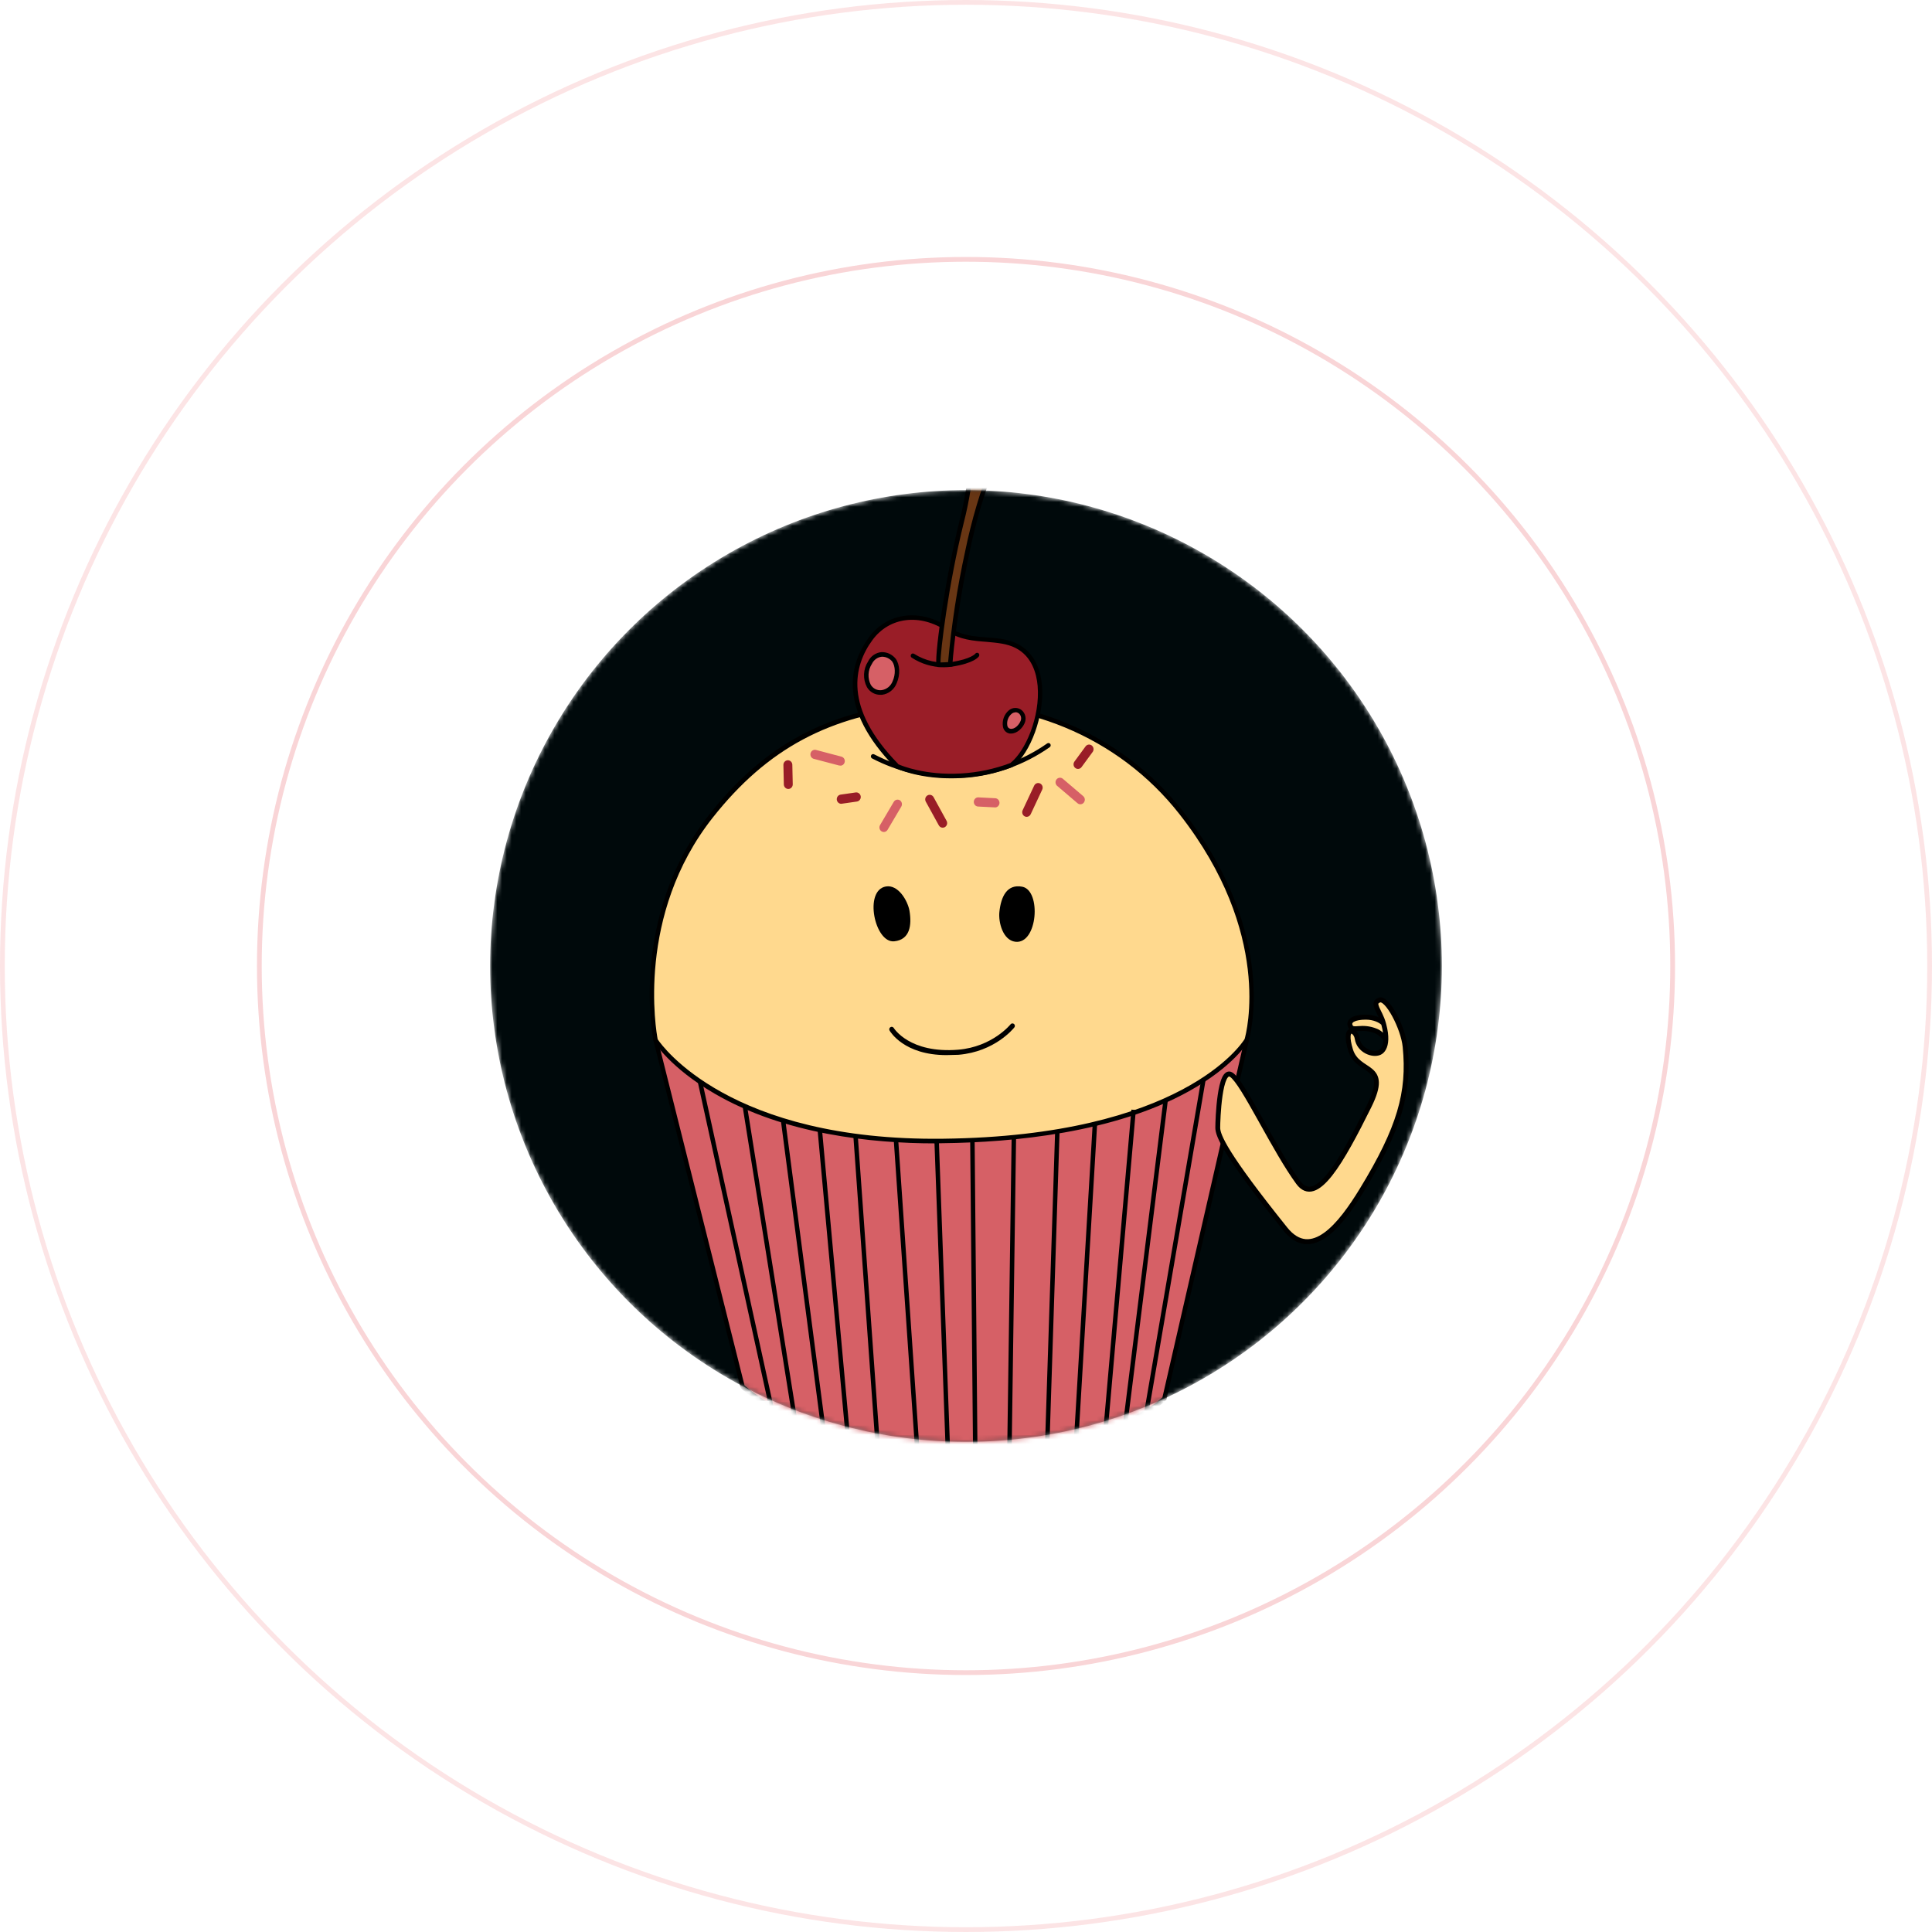 <svg width="406" height="406" viewBox="0 0 406 406" fill="none" xmlns="http://www.w3.org/2000/svg">
<circle cx="203" cy="203" r="148.5" stroke="#E7525B" stroke-opacity="0.24"/>
<circle cx="203" cy="203" r="202.5" stroke="#E7525B" stroke-opacity="0.16"/>
<mask id="mask0_2346_2416" style="mask-type:alpha" maskUnits="userSpaceOnUse" x="103" y="103" width="200" height="200">
<circle cx="203" cy="203" r="100" fill="white"/>
</mask>
<g mask="url(#mask0_2346_2416)">
<circle cx="203" cy="203" r="100" fill="#00090B"/>
</g>
<mask id="mask1_2346_2416" style="mask-type:alpha" maskUnits="userSpaceOnUse" x="103" y="103" width="200" height="200">
<circle cx="203" cy="203" r="100" fill="#00090B"/>
</mask>
<g mask="url(#mask1_2346_2416)">
<path d="M212.556 300.751C217.935 309.531 213.614 335.944 213.901 339.69C214.187 343.435 216.628 345.799 224.034 345.203C231.439 344.607 233.593 342.99 233.109 338.151C232.625 333.312 226.182 333.712 224.225 334.982C223.268 335.528 222.407 336.234 221.676 337.071C221.676 337.071 227.093 306.552 220.51 300.332C219.044 298.957 211.492 299.022 212.556 300.751Z" fill="#FFD98E"/>
<path d="M221.865 345.78C222.553 345.78 223.292 345.747 224.07 345.682C228.818 345.302 231.284 344.503 232.565 342.919C233.464 341.806 233.782 340.3 233.572 338.1C233.513 337.304 233.249 336.539 232.806 335.883C232.364 335.227 231.759 334.704 231.055 334.368C228.697 333.182 225.319 333.713 223.974 334.571C223.423 334.924 222.893 335.31 222.387 335.73C223.381 329.529 226.766 305.61 220.826 299.979C219.449 298.67 213.752 298.467 212.362 299.658C212.165 299.814 212.033 300.041 211.993 300.293C211.955 300.546 212.011 300.804 212.152 301.014C216.154 307.561 214.638 324.461 213.822 333.556C213.582 335.605 213.45 337.666 213.427 339.73C213.739 343.829 216.435 345.78 221.865 345.78ZM227.772 334.649C228.763 334.63 229.745 334.838 230.647 335.258C231.208 335.52 231.689 335.934 232.04 336.455C232.39 336.976 232.596 337.586 232.635 338.218C232.826 340.143 232.584 341.406 231.845 342.316C230.755 343.659 228.41 344.386 223.993 344.739C215.855 345.394 214.567 342.375 214.364 339.678C214.397 337.666 214.533 335.657 214.771 333.66C215.594 324.454 217.129 307.313 212.961 300.51C212.958 300.488 212.958 300.466 212.961 300.444C212.961 300.444 213.14 300.215 214.045 300.038C216.123 299.626 219.481 299.986 220.239 300.693C226.115 306.239 221.998 332.587 221.348 336.502C221.336 336.636 221.364 336.771 221.429 336.888C221.494 337.006 221.593 337.099 221.712 337.157C221.819 337.197 221.935 337.206 222.047 337.184C222.159 337.162 222.264 337.11 222.349 337.032C223.007 336.401 223.726 335.841 224.497 335.363C225.511 334.84 226.638 334.588 227.772 334.63V334.649Z" fill="black"/>
<path d="M184.965 302.553C180.504 315.648 183.053 338.356 182.55 344.373C182.257 347.928 180.523 351.667 173.284 351.51C166.911 351.366 164.999 349.69 164.361 346.54C163.902 344.242 165.387 340.379 169.256 340.13C172.168 339.947 175.661 342.599 175.661 342.599C175.661 342.599 171.888 308.151 177.573 301.348C178.777 299.908 185.584 300.733 184.965 302.553Z" fill="#FFD98E"/>
<path d="M173.726 351.994C179.462 351.994 182.61 349.447 183.024 344.412C183.158 342.742 183.069 339.874 182.954 336.234C182.648 326.635 182.183 312.132 185.408 302.71C185.51 302.415 185.631 301.662 184.579 301.033C182.878 300.018 178.365 299.665 177.206 301.033C171.941 307.306 174.491 335.736 175.077 341.629C173.802 340.83 171.393 339.507 169.22 339.665C168.408 339.7 167.613 339.919 166.894 340.308C166.174 340.697 165.548 341.243 165.059 341.91C164.561 342.578 164.2 343.342 164 344.158C163.799 344.972 163.763 345.821 163.892 346.651C164.657 350.416 167.193 351.889 173.273 352L173.726 351.994ZM180.36 301.105C181.646 301.062 182.924 301.325 184.095 301.871C184.324 302.002 184.573 302.205 184.509 302.389C181.233 311.981 181.699 326.615 182.004 336.266C182.119 339.874 182.208 342.716 182.075 344.333C181.692 348.962 178.812 351.149 173.28 351.025C166.907 350.881 165.364 349.237 164.797 346.441C164.7 345.752 164.738 345.049 164.909 344.374C165.08 343.7 165.38 343.067 165.791 342.513C166.201 341.958 166.724 341.504 167.325 341.181C167.926 340.858 168.588 340.676 169.265 340.647C171.476 340.509 174.108 342.153 175 342.781C175.104 342.852 175.227 342.889 175.351 342.889C175.476 342.889 175.598 342.852 175.702 342.781C175.814 342.719 175.907 342.624 175.965 342.506C176.025 342.39 176.048 342.258 176.033 342.127C175.619 338.087 172.732 307.843 177.875 301.708C178.238 301.289 179.239 301.105 180.36 301.105Z" fill="black"/>
<path d="M137.774 218.624L156.027 291.388C156.027 291.388 171.641 306.448 203.073 305.571C234.505 304.693 244.689 293.909 244.689 293.909L261.966 218.552L137.774 218.624Z" fill="#D66066"/>
<path d="M200.429 306.086C185.452 306.086 174.363 302.426 167.569 299.25C159.756 295.577 155.868 291.891 155.728 291.734L155.633 291.642L155.594 291.505L137.195 218.171L262.579 218.105L245.11 294.143L245.021 294.241C244.601 294.687 234.346 305.156 203.086 306.027C202.19 306.045 201.304 306.065 200.429 306.086ZM156.455 291.125C157.831 292.369 173.496 305.929 203.067 305.084C219.185 304.626 229.554 301.516 235.417 298.989C241.115 296.533 243.772 294.137 244.276 293.659L261.387 219.015L138.387 219.087L156.455 291.125Z" fill="black"/>
<path d="M193.312 148.004C176.136 149.7 162.268 155.364 149.529 171.452C132.462 193.006 137.853 218.595 137.853 218.595C137.853 218.595 151.275 240.294 198.2 239.757C250.293 239.154 262.045 218.523 262.045 218.523C262.045 218.523 268.839 196.968 248.267 170.725C234.832 153.681 214.12 145.948 193.312 148.004Z" fill="#FFD98E"/>
<path d="M196.516 240.274C183.19 240.274 164.861 238.382 150.133 229.798C140.918 224.442 137.533 219.08 137.387 218.857L137.323 218.7C137.266 218.438 132.078 192.607 149.094 171.118C160.693 156.471 173.885 149.406 193.196 147.494C214.909 145.353 235.602 153.93 248.559 170.444C269.054 196.569 262.484 218.458 262.414 218.674L262.375 218.772C262.254 218.988 259.265 224.102 249.808 229.34C234.104 238.035 213.041 240.065 198.135 240.235L196.516 240.274ZM138.228 218.431C139.133 219.78 153.383 239.816 198.135 239.299C248.221 238.723 260.903 219.407 261.553 218.346C261.897 217.148 267.518 196.143 247.845 171.072C235.099 154.808 214.705 146.361 193.298 148.476L193.253 147.998L193.298 148.476C174.255 150.362 161.26 157.322 149.833 171.753C133.589 192.247 137.884 216.768 138.215 218.431H138.228Z" fill="black"/>
<path d="M161.607 295.707L146.649 227.46L147.567 227.244L162.524 295.497L161.607 295.707Z" fill="black"/>
<path d="M156.992 232.42L156.067 232.576L166.602 298.526L167.526 298.37L156.992 232.42Z" fill="black"/>
<path d="M165.006 235.22L164.077 235.348L172.695 301.36L173.624 301.232L165.006 235.22Z" fill="black"/>
<path d="M172.716 237.097L171.784 237.186L177.793 302.99L178.725 302.899L172.716 237.097Z" fill="black"/>
<path d="M180.244 238.438L179.31 238.509L184.021 304.417L184.955 304.346L180.244 238.438Z" fill="black"/>
<path d="M192.341 305.346L187.829 239.745L188.765 239.68L193.271 305.274L192.341 305.346Z" fill="black"/>
<path d="M197.299 239.788L196.363 239.824L198.772 306.04L199.708 306.004L197.299 239.788Z" fill="black"/>
<path d="M204.815 239.595L203.878 239.605L204.483 305.615L205.42 305.606L204.815 239.595Z" fill="black"/>
<path d="M212.59 238.968L211.657 305.08L212.594 305.094L213.526 238.982L212.59 238.968Z" fill="black"/>
<path d="M221.725 237.857L219.597 303.763L220.533 303.795L222.661 237.889L221.725 237.857Z" fill="black"/>
<path d="M229.629 236.073L225.698 302.291L226.633 302.349L230.564 236.132L229.629 236.073Z" fill="black"/>
<path d="M237.756 233.179L231.886 300.181L232.823 300.268L238.693 233.266L237.756 233.179Z" fill="black"/>
<path d="M244.468 231.297L236.019 299.056L236.949 299.178L245.397 231.42L244.468 231.297Z" fill="black"/>
<path d="M252.405 226.974L240.453 296.688L241.375 296.855L253.327 227.141L252.405 226.974Z" fill="black"/>
<path d="M200.295 163.484C194.367 163.53 188.514 162.116 183.228 159.359C183.126 159.292 183.052 159.187 183.024 159.066C182.995 158.944 183.013 158.816 183.073 158.708C183.135 158.6 183.233 158.52 183.35 158.486C183.467 158.451 183.591 158.464 183.699 158.521C189.56 161.565 196.115 162.923 202.665 162.45C208.893 161.989 214.891 159.846 220.051 156.236C220.151 156.159 220.275 156.127 220.397 156.144C220.52 156.162 220.63 156.229 220.704 156.331C220.779 156.432 220.811 156.56 220.794 156.686C220.776 156.812 220.711 156.925 220.612 157.002C215.31 160.728 209.138 162.941 202.729 163.412C201.901 163.458 201.085 163.484 200.295 163.484Z" fill="black"/>
<path d="M182.952 134.25C173.941 146.54 186.106 158.548 188.515 161.017C188.515 161.017 193.723 163.498 201.963 163.02C205.585 162.831 209.157 162.071 212.555 160.768C218.08 156.499 222.242 140.215 213.657 135.762C209.406 133.562 203.951 135.448 199.235 132.279C193.474 128.409 186.7 129.136 182.952 134.25Z" fill="#991D27"/>
<path d="M199.848 163.562C192.837 163.562 188.516 161.552 188.319 161.453L188.185 161.355L188.026 161.198C176.025 148.915 178.466 139.591 182.577 133.96C186.464 128.65 193.411 127.792 199.491 131.871C201.983 133.547 204.736 133.757 207.4 133.953C209.701 134.13 211.861 134.294 213.869 135.328C216.845 136.88 218.616 139.912 218.967 144.063C219.496 150.231 216.628 158.212 212.83 161.152L212.728 161.211C209.283 162.542 205.658 163.316 201.983 163.503C201.247 163.542 200.536 163.562 199.848 163.562ZM188.784 160.609C189.421 160.897 194.437 162.972 201.938 162.54C205.485 162.343 208.984 161.604 212.32 160.347C215.506 157.852 218.597 150.624 218.056 144.148C217.82 141.489 216.838 137.947 213.461 136.192C211.632 135.243 209.548 135.086 207.342 134.883C204.564 134.673 201.69 134.457 198.987 132.644C193.354 128.859 186.917 129.625 183.335 134.51C179.422 139.846 177.179 148.685 188.695 160.478L188.784 160.609Z" fill="black"/>
<path d="M198.312 140.221C195.927 140.21 193.595 139.508 191.582 138.198C191.531 138.162 191.487 138.117 191.454 138.064C191.42 138.011 191.397 137.952 191.386 137.89C191.375 137.828 191.376 137.764 191.389 137.703C191.401 137.641 191.426 137.582 191.461 137.53C191.495 137.479 191.54 137.434 191.591 137.399C191.642 137.365 191.7 137.341 191.76 137.33C191.821 137.318 191.882 137.319 191.942 137.332C192.003 137.345 192.06 137.37 192.111 137.406C194.439 138.882 197.191 139.492 199.905 139.135C204.105 138.48 204.946 137.38 204.952 137.373C205.024 137.275 205.13 137.208 205.247 137.185C205.365 137.162 205.487 137.185 205.59 137.249C205.69 137.318 205.761 137.426 205.787 137.548C205.811 137.67 205.789 137.798 205.724 137.904C205.634 138.054 204.71 139.377 200.032 140.097C199.462 140.182 198.887 140.223 198.312 140.221Z" fill="black"/>
<path d="M205.817 90.575C206.989 89.979 209.902 92.002 209.902 94.045C209.902 95.505 206.371 101.451 203.306 115.947C200.24 130.444 199.705 139.584 199.705 139.584C198.902 139.659 198.096 139.69 197.289 139.676C196.792 139.676 198.564 123.896 202.082 109.72C205.6 95.544 203.197 91.943 205.817 90.575Z" fill="#683614"/>
<path d="M197.702 140.168H197.243H197.02L196.861 139.965C196.173 139.009 198.48 122.286 201.596 109.623C202.804 104.933 203.541 100.128 203.795 95.283C203.973 92.415 204.069 90.981 205.605 90.17C206.242 89.836 207.147 89.999 208.116 90.621C209.084 91.243 210.365 92.586 210.346 94.065C210.346 94.622 209.996 95.506 209.371 97.117C206.944 103.246 205.06 109.588 203.744 116.066C200.723 130.353 200.149 139.546 200.143 139.637V140.05L199.735 140.089C199.665 140.076 198.607 140.168 197.702 140.168ZM197.645 139.205C198.199 139.205 198.837 139.166 199.238 139.14C199.945 131.303 201.144 123.521 202.826 115.843C204.154 109.311 206.055 102.917 208.505 96.737C208.9 95.874 209.204 94.969 209.409 94.039C209.409 93.024 208.492 91.97 207.625 91.42C206.879 90.949 206.287 90.87 206.032 91.008C205.012 91.545 204.916 92.409 204.757 95.323C204.498 100.226 203.753 105.09 202.533 109.839C199.289 122.901 197.607 136.887 197.645 139.205Z" fill="black"/>
<path d="M212.333 149.563C210.899 150.663 210.689 153.355 212.244 153.61C213.519 153.819 214.551 152.53 214.851 151.796C215.666 149.793 213.723 148.509 212.333 149.563Z" fill="#D66066"/>
<path d="M212.511 154.148C212.397 154.157 212.281 154.157 212.167 154.148C211.824 154.089 211.506 153.924 211.256 153.675C211.007 153.425 210.838 153.104 210.772 152.753C210.652 152.103 210.708 151.432 210.933 150.813C211.157 150.193 211.542 149.648 212.046 149.237C212.425 148.932 212.893 148.767 213.375 148.767C213.856 148.767 214.324 148.932 214.704 149.237C215.098 149.568 215.37 150.028 215.474 150.54C215.578 151.052 215.509 151.586 215.277 152.052C214.914 152.897 213.805 154.148 212.511 154.148ZM213.391 149.702C213.109 149.704 212.834 149.803 212.613 149.983C212.252 150.276 211.975 150.664 211.812 151.106C211.648 151.547 211.603 152.025 211.683 152.491C211.708 152.655 211.784 152.807 211.898 152.924C212.013 153.042 212.16 153.119 212.32 153.146C213.289 153.316 214.181 152.216 214.417 151.62C214.564 151.35 214.617 151.036 214.566 150.731C214.515 150.426 214.363 150.148 214.136 149.944C213.924 149.77 213.662 149.673 213.391 149.669V149.702Z" fill="black"/>
<path d="M187.835 138.707C187.16 137.765 184.534 136.357 182.826 139.257C181.118 142.158 182.316 145.759 185.286 145.51C188.256 145.262 189.269 140.698 187.835 138.707Z" fill="#D66066"/>
<path d="M185.006 146.008C184.439 146.018 183.879 145.874 183.383 145.591C182.888 145.309 182.474 144.897 182.183 144.397C181.742 143.56 181.532 142.615 181.575 141.665C181.617 140.714 181.911 139.793 182.425 139.002C182.693 138.45 183.096 137.98 183.594 137.635C184.092 137.291 184.669 137.085 185.267 137.038C185.831 137.025 186.391 137.144 186.905 137.386C187.418 137.627 187.871 137.985 188.231 138.432C189.117 139.663 189.206 141.811 188.447 143.539C188.195 144.201 187.774 144.779 187.227 145.214C186.681 145.648 186.03 145.923 185.344 146.008H185.006ZM185.414 138.007H185.312C184.868 138.052 184.444 138.214 184.079 138.477C183.714 138.739 183.421 139.093 183.228 139.506C182.81 140.148 182.567 140.893 182.523 141.665C182.48 142.436 182.637 143.205 182.979 143.893C183.211 144.286 183.548 144.603 183.951 144.805C184.353 145.007 184.803 145.086 185.248 145.032C185.77 144.962 186.263 144.748 186.676 144.412C187.089 144.077 187.406 143.632 187.593 143.127C188.231 141.726 188.167 139.945 187.479 138.995C187.22 138.692 186.903 138.447 186.548 138.277C186.192 138.107 185.806 138.014 185.414 138.007Z" fill="black"/>
<path d="M176.575 160.87C176.497 160.879 176.417 160.879 176.339 160.87L170.948 159.449C170.722 159.372 170.533 159.209 170.42 158.994C170.306 158.779 170.276 158.528 170.334 158.291C170.393 158.055 170.537 157.849 170.737 157.717C170.937 157.584 171.178 157.534 171.413 157.577L176.811 159.004C177.036 159.059 177.233 159.197 177.365 159.393C177.496 159.588 177.553 159.827 177.523 160.062C177.495 160.298 177.381 160.515 177.206 160.67C177.031 160.825 176.806 160.908 176.575 160.903V160.87Z" fill="#D66066"/>
<path d="M227.035 169.017C226.816 169.017 226.604 168.938 226.436 168.794L222.153 165.141C221.961 164.978 221.84 164.743 221.817 164.488C221.794 164.233 221.869 163.979 222.029 163.782C222.187 163.585 222.416 163.461 222.664 163.437C222.912 163.413 223.159 163.491 223.351 163.654L227.634 167.308C227.824 167.471 227.945 167.705 227.967 167.96C227.99 168.214 227.914 168.467 227.755 168.663C227.668 168.774 227.559 168.864 227.434 168.925C227.309 168.986 227.172 169.018 227.035 169.017Z" fill="#D66066"/>
<path d="M198.102 173.934C197.935 173.934 197.772 173.888 197.629 173.802C197.485 173.716 197.367 173.591 197.286 173.443L194.552 168.467C194.428 168.245 194.396 167.981 194.461 167.734C194.528 167.487 194.686 167.278 194.902 167.151C195.118 167.023 195.375 166.991 195.616 167.058C195.856 167.126 196.06 167.289 196.183 167.511L198.917 172.493C198.999 172.64 199.042 172.806 199.041 172.975C199.04 173.144 198.996 173.309 198.914 173.455C198.831 173.601 198.713 173.722 198.57 173.806C198.427 173.891 198.266 173.935 198.102 173.934Z" fill="#991D27"/>
<path d="M215.753 171.656C215.612 171.654 215.473 171.621 215.345 171.557C215.233 171.502 215.132 171.423 215.048 171.327C214.966 171.231 214.902 171.118 214.862 170.996C214.821 170.874 214.805 170.746 214.814 170.617C214.822 170.488 214.856 170.363 214.912 170.248L217.327 165.095C217.381 164.981 217.456 164.879 217.548 164.795C217.64 164.711 217.747 164.646 217.863 164.604C217.98 164.563 218.103 164.545 218.226 164.552C218.349 164.559 218.469 164.591 218.58 164.646C218.691 164.701 218.79 164.779 218.872 164.873C218.954 164.967 219.017 165.077 219.058 165.197C219.098 165.316 219.116 165.443 219.108 165.569C219.101 165.695 219.07 165.819 219.016 165.933L216.601 171.093C216.526 171.259 216.406 171.4 216.256 171.499C216.106 171.599 215.932 171.653 215.753 171.656Z" fill="#991D27"/>
<path d="M185.732 174.844C185.561 174.844 185.393 174.794 185.249 174.7C185.039 174.567 184.89 174.356 184.832 174.111C184.773 173.866 184.811 173.607 184.936 173.391L187.823 168.5C187.951 168.284 188.157 168.129 188.395 168.068C188.633 168.006 188.886 168.044 189.097 168.172C189.304 168.307 189.451 168.519 189.51 168.763C189.568 169.006 189.532 169.264 189.41 169.482L186.523 174.373C186.441 174.514 186.326 174.631 186.187 174.714C186.049 174.797 185.892 174.842 185.732 174.844Z" fill="#D66066"/>
<path d="M165.655 165.796C165.41 165.795 165.176 165.695 165.001 165.519C164.826 165.344 164.725 165.105 164.718 164.853L164.629 160.754C164.624 160.498 164.717 160.251 164.889 160.065C165.061 159.88 165.298 159.773 165.547 159.766C165.67 159.763 165.792 159.785 165.906 159.831C166.021 159.878 166.126 159.946 166.215 160.033C166.303 160.121 166.375 160.226 166.424 160.342C166.473 160.458 166.5 160.582 166.503 160.708L166.592 164.807C166.595 164.934 166.574 165.059 166.53 165.178C166.486 165.296 166.42 165.404 166.335 165.495C166.251 165.588 166.15 165.661 166.037 165.713C165.925 165.765 165.804 165.793 165.681 165.796H165.655Z" fill="#991D27"/>
<path d="M226.538 161.586C226.364 161.587 226.191 161.538 226.042 161.444C225.893 161.35 225.772 161.215 225.694 161.054C225.616 160.893 225.583 160.713 225.599 160.534C225.615 160.354 225.68 160.184 225.786 160.041L228.119 156.859C228.192 156.756 228.284 156.67 228.39 156.604C228.496 156.539 228.613 156.496 228.736 156.477C228.857 156.459 228.982 156.466 229.101 156.498C229.221 156.53 229.333 156.586 229.432 156.662C229.631 156.817 229.762 157.046 229.797 157.301C229.832 157.555 229.767 157.813 229.616 158.017L227.284 161.2C227.198 161.319 227.086 161.417 226.956 161.484C226.827 161.551 226.683 161.586 226.538 161.586Z" fill="#991D27"/>
<path d="M209.146 169.672H209.095L205.532 169.489C205.408 169.483 205.288 169.452 205.177 169.398C205.065 169.344 204.965 169.268 204.882 169.175C204.799 169.081 204.735 168.972 204.693 168.852C204.652 168.733 204.634 168.607 204.64 168.48C204.644 168.353 204.672 168.228 204.724 168.113C204.776 167.998 204.85 167.894 204.941 167.809C205.033 167.724 205.14 167.657 205.257 167.616C205.374 167.574 205.498 167.556 205.621 167.564L209.19 167.747C209.426 167.772 209.644 167.887 209.801 168.071C209.958 168.253 210.042 168.49 210.037 168.734C210.031 168.978 209.936 169.211 209.771 169.385C209.606 169.561 209.382 169.666 209.146 169.679V169.672Z" fill="#D66066"/>
<path d="M176.76 168.913C176.525 168.906 176.301 168.81 176.132 168.643C175.962 168.476 175.859 168.25 175.843 168.01C175.828 167.769 175.9 167.531 176.046 167.342C176.191 167.153 176.4 167.027 176.632 166.988L179.819 166.529C180.066 166.494 180.315 166.562 180.514 166.716C180.712 166.871 180.843 167.101 180.877 167.354C180.911 167.608 180.845 167.865 180.694 168.069C180.544 168.272 180.321 168.406 180.074 168.441L176.887 168.899L176.76 168.913Z" fill="#991D27"/>
<path d="M198.889 221.723C189.967 221.723 187.086 216.793 186.959 216.596C186.92 216.539 186.894 216.475 186.88 216.407C186.867 216.34 186.867 216.27 186.88 216.202C186.893 216.135 186.919 216.07 186.957 216.013C186.994 215.956 187.043 215.907 187.099 215.87C187.21 215.792 187.348 215.762 187.481 215.788C187.613 215.814 187.73 215.892 187.806 216.007C187.857 216.086 191.139 221.422 201.362 220.59C208.582 219.981 212.368 215.261 212.4 215.215C212.495 215.117 212.625 215.062 212.76 215.062C212.895 215.062 213.024 215.117 213.12 215.215C213.168 215.263 213.206 215.32 213.232 215.384C213.258 215.447 213.272 215.515 213.272 215.585C213.272 215.653 213.258 215.722 213.232 215.785C213.206 215.849 213.168 215.906 213.12 215.955C212.961 216.138 209.054 221.016 201.425 221.658C200.546 221.664 199.692 221.723 198.889 221.723Z" fill="black"/>
<path d="M286.177 250.089C294.134 237.054 296.227 229.579 295.278 219.97C294.883 215.979 291.502 209.603 289.908 210.149C288.072 210.777 290.003 212.414 290.728 215.059C290.226 214.514 288.931 213.75 286.993 213.75C284.762 213.75 283.145 214.405 283.806 215.714C284.392 216.877 286.037 215.387 289.223 216.696C290.29 217.134 291.232 218.433 291.232 218.433C291.18 220.02 290.584 220.881 289.908 221.184C288.439 221.841 285.581 220.747 285.2 218.227C284.9 216.249 282.213 215.387 283.806 220.625C285.399 225.863 292.285 223.245 287.701 232.468C282.034 243.869 276.617 253.691 272.793 248.452C267.601 241.34 261.277 227.507 258.773 225.863C256.269 224.219 255.905 235.357 255.905 236.994C255.905 238.631 257.498 242.56 270.104 258.274C275.619 265.149 281.737 257.363 286.177 250.089Z" fill="#FFD98E"/>
<path fill-rule="evenodd" clip-rule="evenodd" d="M290.815 209.786C290.501 209.62 290.126 209.524 289.749 209.653L289.91 210.15L289.749 209.653C289.208 209.838 288.789 210.155 288.666 210.689C288.557 211.154 288.718 211.644 288.891 212.057C289.005 212.327 289.158 212.637 289.316 212.956C289.404 213.135 289.494 213.316 289.58 213.496C289.621 213.583 289.663 213.673 289.704 213.764C288.994 213.453 288.081 213.227 286.994 213.227C285.852 213.227 284.789 213.392 284.078 213.779C283.717 213.976 283.392 214.26 283.238 214.665C283.078 215.086 283.141 215.533 283.355 215.956C283.411 216.067 283.477 216.168 283.553 216.257C283.045 216.489 282.836 217.082 282.802 217.735C282.765 218.45 282.915 219.446 283.321 220.783C283.759 222.222 284.567 223.123 285.421 223.804C285.819 224.121 286.232 224.392 286.61 224.642C286.632 224.656 286.653 224.67 286.674 224.684C287.078 224.951 287.436 225.191 287.746 225.456C288.338 225.962 288.721 226.531 288.742 227.476C288.765 228.477 288.384 229.947 287.248 232.231C284.41 237.943 281.662 243.197 279.162 246.372C277.902 247.971 276.77 248.956 275.789 249.269C275.317 249.42 274.89 249.412 274.486 249.251C274.075 249.086 273.643 248.741 273.203 248.139C270.795 244.841 268.135 240.073 265.713 235.732C265.547 235.435 265.382 235.14 265.219 234.848C263.948 232.573 262.754 230.456 261.72 228.804C261.203 227.978 260.72 227.259 260.283 226.691C259.854 226.133 259.438 225.678 259.049 225.423C258.837 225.283 258.605 225.192 258.359 225.177C258.108 225.162 257.877 225.229 257.674 225.352C257.29 225.583 257.015 226.007 256.809 226.456C256.388 227.369 256.1 228.724 255.897 230.122C255.488 232.94 255.396 236.162 255.396 236.995C255.396 237.981 255.874 239.487 257.85 242.639C259.84 245.817 263.406 250.747 269.712 258.609C271.151 260.402 272.683 261.304 274.276 261.442C275.857 261.579 277.396 260.955 278.837 259.918C281.705 257.854 284.391 254.004 286.61 250.369C290.599 243.834 293.138 238.662 294.556 233.9C295.978 229.125 296.267 224.783 295.786 219.918C295.58 217.828 294.604 215.167 293.49 213.105C292.932 212.072 292.323 211.158 291.733 210.53C291.439 210.216 291.13 209.952 290.815 209.786ZM285.041 216.711C285.167 216.705 285.294 216.695 285.421 216.686C285.473 216.682 285.525 216.678 285.577 216.674C286.426 216.613 287.545 216.571 289.035 217.184C289.472 217.363 289.915 217.737 290.269 218.1C290.44 218.277 290.582 218.441 290.679 218.561C290.692 218.577 290.704 218.591 290.715 218.606C290.629 219.942 290.117 220.521 289.706 220.705C289.155 220.952 288.239 220.892 287.384 220.434C286.547 219.986 285.865 219.208 285.705 218.149C285.618 217.574 285.366 217.067 285.041 216.711ZM290.636 217.02C290.293 216.711 289.872 216.399 289.414 216.211C287.717 215.514 286.421 215.563 285.505 215.629C285.451 215.633 285.398 215.637 285.348 215.64C284.963 215.669 284.72 215.687 284.529 215.657C284.437 215.643 284.388 215.62 284.36 215.601C284.334 215.584 284.299 215.552 284.26 215.474C284.143 215.243 284.161 215.117 284.188 215.047C284.221 214.96 284.316 214.835 284.556 214.705C285.045 214.438 285.906 214.275 286.994 214.275C288.696 214.275 289.817 214.905 290.275 215.336C290.292 215.4 290.309 215.463 290.326 215.526C290.471 216.072 290.572 216.569 290.636 217.02ZM292.598 213.614C293.672 215.601 294.584 218.123 294.772 220.024C295.241 224.769 294.958 228.969 293.581 233.593C292.201 238.229 289.715 243.311 285.746 249.812C283.525 253.452 280.933 257.131 278.252 259.06C276.92 260.018 275.618 260.507 274.362 260.398C273.118 260.29 271.817 259.586 270.499 257.942C264.2 250.089 260.665 245.198 258.707 242.073C256.735 238.924 256.416 237.647 256.416 236.995C256.416 236.192 256.507 233.026 256.906 230.277C257.106 228.891 257.379 227.668 257.73 226.903C257.91 226.514 258.074 226.325 258.19 226.255C258.237 226.227 258.27 226.222 258.3 226.223C258.334 226.225 258.399 226.239 258.5 226.306C258.737 226.461 259.066 226.799 259.483 227.34C259.891 227.87 260.353 228.557 260.863 229.371C261.88 230.997 263.062 233.091 264.335 235.37C264.501 235.667 264.669 235.969 264.838 236.272C267.249 240.593 269.94 245.415 272.387 248.768C272.904 249.476 273.478 249.971 274.115 250.226C274.762 250.485 275.43 250.481 276.092 250.269C277.38 249.858 278.673 248.657 279.954 247.031C282.534 243.754 285.329 238.397 288.157 232.708C289.313 230.38 289.791 228.718 289.762 227.452C289.732 226.13 289.153 225.297 288.398 224.65C288.033 224.339 287.622 224.065 287.224 223.802C287.207 223.791 287.189 223.78 287.172 223.768C286.784 223.512 286.407 223.263 286.045 222.975C285.303 222.385 284.653 221.649 284.294 220.47C283.904 219.187 283.792 218.327 283.82 217.792C283.843 217.358 283.945 217.239 283.971 217.215C283.994 217.216 284.1 217.225 284.272 217.402C284.463 217.598 284.639 217.921 284.697 218.309C284.918 219.768 285.856 220.798 286.912 221.363C287.948 221.917 289.196 222.076 290.114 221.665C291.035 221.253 291.688 220.155 291.743 218.452C291.771 217.572 291.645 216.51 291.31 215.25C291.281 215.14 291.251 215.029 291.22 214.919C291.027 214.214 290.756 213.583 290.496 213.036C290.392 212.816 290.293 212.618 290.202 212.434C290.057 212.141 289.93 211.886 289.828 211.641C289.657 211.235 289.634 211.033 289.657 210.932C289.665 210.9 289.694 210.776 290.071 210.647C290.092 210.64 290.171 210.623 290.348 210.718C290.525 210.811 290.745 210.987 290.998 211.256C291.503 211.794 292.063 212.622 292.598 213.614Z" fill="black"/>
<path d="M186.18 186.288C181.47 187.067 183.809 198.244 187.926 197.812C191.164 197.472 191.661 194.538 191.113 191.323C190.686 189.169 188.729 185.862 186.18 186.288Z" fill="black"/>
<path d="M213.335 197.902C218.07 198.517 218.885 187.118 214.819 186.338C211.633 185.73 210.358 188.375 210.014 191.655C209.791 193.822 210.747 197.555 213.335 197.902Z" fill="black"/>
</g>
</svg>
